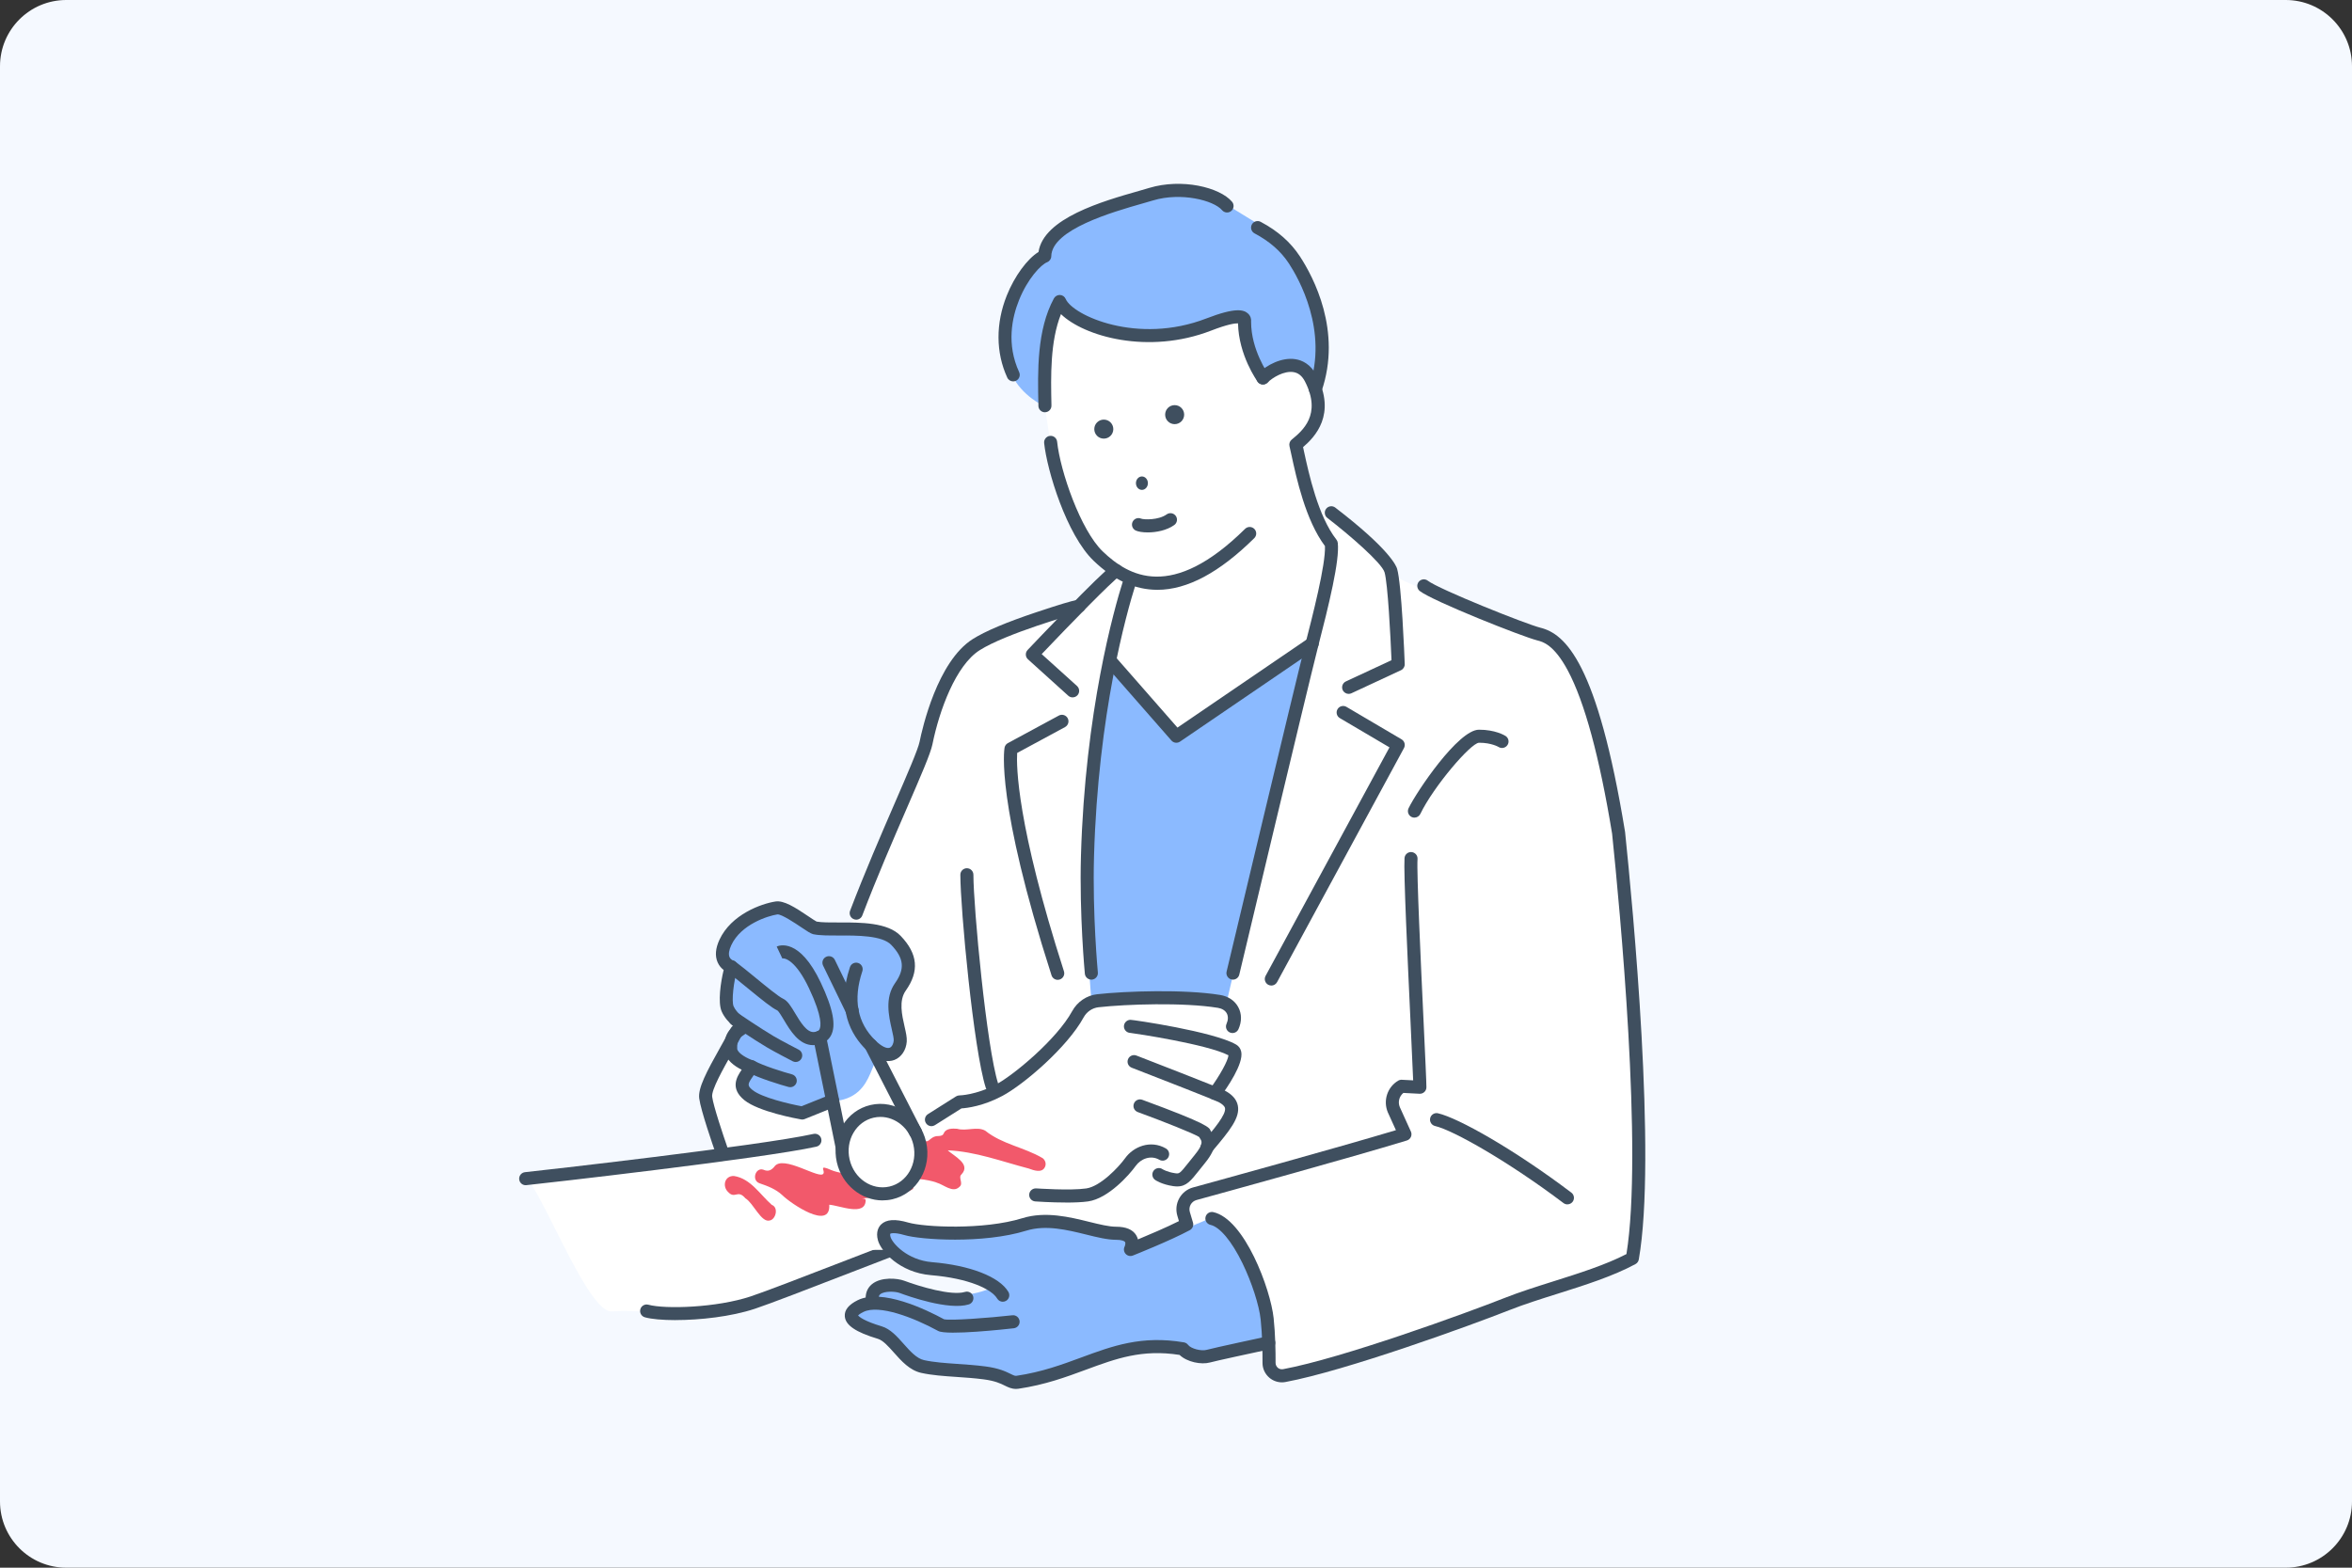 <svg fill="none" height="284" viewBox="0 0 426 284" width="426" xmlns="http://www.w3.org/2000/svg"><rect x="0" y="0" width="426" height="284" fill="#333333" stroke="none"/><path d="m414 0h-402c-6.627 0-12 5.373-12 12v260c0 6.627 5.373 12 12 12h402c6.627 0 12-5.373 12-12v-260c0-6.627-5.373-12-12-12z" fill="#f5f9ff"/><path d="m223.515 200.498c-.151-.786-.743-1.425-1.855-2.012-.133-.07-.521-.236-1.079-.468.601-.828 3.918-5.485 3.554-7.26-.057-.265-.189-.464-.398-.587-.312-.184-.705-.364-1.145-.544l1.117-3.616c.478-1.079.478-2.163 0-3.052-.478-.885-1.377-1.477-2.537-1.666-6.37-1.037-16.881-.686-21.973-.119-1.553.171-2.939 1.113-3.706 2.514-2.934 5.366-10.852 11.916-14.184 13.696-3.933 2.096-7.127 2.125-7.16 2.125-.014 0-.029 0-.038.004l-15.807 5.523c-9.688 2.902-62.215 8.316-62.741 8.368-.047 0-.085.033-.099.076-.014.042-.005.089.024.123 1.141 1.202 2.934 4.775 5.011 8.911 3.55 7.071 7.568 15.069 10.237 15.069.043 0 .085 0 .128-.005 2.215-.222 6.555.043 6.592.043 1.132.307 3.01.473 5.235.473 1.017 0 2.101-.033 3.223-.104 4.084-.256 7.941-.928 10.852-1.903 2.726-.908 10.577-3.985 19.668-7.543 12.277-4.809 26.186-10.256 31.534-11.955.417.028 6.356.426 9.323 0 3.233-.469 6.778-4.463 7.857-5.935.771.369 6.138 2.92 7.851 3.176.208.028.393.047.568.047 1.155 0 1.704-.696 3.109-2.47.322-.407.691-.876 1.127-1.406.705-.861 1.107-1.552 1.315-2.12 2.939-3.469 4.728-5.689 4.397-7.374z" fill="#fff"/><path d="m122.369 239.15c-2.371 0-4.364-.18-5.556-.507-.63-.17-1.004-.823-.833-1.453.17-.629.823-1.003 1.453-.828 3.033.828 12.371.549 18.556-1.514 2.679-.895 9.513-3.536 17.426-6.593 10.838-4.188 23.124-8.94 28.514-10.653.625-.199 1.287.147 1.486.771.199.625-.147 1.288-.771 1.486-5.32 1.69-17.573 6.427-28.377 10.601-7.942 3.072-14.794 5.722-17.53 6.631-4.33 1.443-10 2.054-14.373 2.054z" fill="#3f4f5f"/><path d="m293.35 150.843c-4.974-30.336-10.668-35.121-14.52-36.086-3.176-.795-24.297-8.931-26.55-10.597-.057-.331-.118-.615-.18-.833-.809-2.82-10.412-10.213-10.824-10.525-.018-.014-.047-.024-.071-.024h-3.076c-1.509-3.644-2.376-7.497-2.977-10.185l-.17-.748c1.387-1.136 4.572-3.843 2.963-9.257.217-.369.459-.8.468-.824 4.208-12.262-3.71-24.591-3.791-24.709-1.585-2.428-3.786-4.364-6.711-5.911l-5.508-3.909c-1.993-2.338-8.476-3.791-13.867-2.163-.554.166-1.202.35-1.917.558-6.034 1.723-17.236 4.917-17.439 10.701-1.61.691-4.142 3.554-5.76 7.591-1.922 4.804-1.903 9.792.057 14.056 1.296 2.276 5.333 5.301 5.745 5.603l1.032 6.583c.568 5.471 4.302 16.508 8.646 20.677.843.809 1.879 1.718 3.119 2.541-1.046.786-3.748 3.446-6.583 6.328-1.529.269-13.971 4.046-18.613 6.985-6.03 3.819-8.671 15.575-9.139 17.894-.303 1.51-2.172 5.817-4.534 11.264-2.433 5.613-5.461 12.594-8.107 19.536-4.188 10.157-21.429 21.217-21.6 21.326-.019.009-.033.028-.042.042-.583 1.098-1.231 2.258-1.865 3.379-2.04 3.63-3.971 7.061-3.763 8.718.265 2.125 9.139 27.601 9.139 27.601l72.377-.09 5.617-4.511c.019.062.081.1.142.081l4.534-1.065c4.733 1.093 9.38 13.228 9.887 18.065.302 2.868.354 5.911.34 7.96 0 .738.317 1.429.885 1.902.445.374.999.568 1.567.568.147 0 .298-.014.449-.042 10.829-2.012 33.427-10.232 40.431-13.001 2.646-1.046 5.571-1.969 8.671-2.948 4.917-1.553 10-3.157 13.98-5.31.033-.019.052-.048.061-.085 3.219-18.335-1.093-63.669-2.494-77.133z" fill="#fff"/><path d="m189.009 73.502c-.123-5.821-.322-13.365 2.665-18.883 1.595 3.744 13.989 9.205 27.009 4.169 7.075-2.735 6.479-.592 6.479-.592-.038 5.618 3.961 11.235 3.961 11.235 2.158-1.6 5.66-6.318 8.883.431 3.796-11.07-2.29-20.436-3.805-22.75-1.514-2.314-3.403-4.988-6.431-6.593l-5.367-3.294c-1.96-2.314-8.846-3.654-14.156-2.049-5.314 1.604-19.157 4.808-19.276 11.226-3.142 1.249-10.274 11.6-5.712 21.505 1.874 3.871 5.75 5.594 5.75 5.594z" fill="#8bbaff"/><path d="m222.365 180.749s13.445-57.913 15.05-64.151l-24.601 16.772-11.727-13.384c-1.78 7.057-3.398 10.393-4.364 35.088-.421 10.706.98 26.498.98 26.498l24.667-.823z" fill="#8bbaff"/><path d="m229.53 240.347c-.038-.36-.09-.819-.156-1.448-.284-2.707-1.69-7.08-3.417-10.63-1.254-2.579-3.791-7.004-6.682-7.648-.029-.004-.057 0-.081.01-3.142 1.689-12.821 4.964-14.487 5.523.138-.393.332-1.188-.08-1.851-.416-.672-1.335-1.013-2.721-1.013-1.387 0-3.209-.44-5.097-.908-3.597-.885-7.672-1.893-11.548-.691-7.596 2.352-18.519 1.618-21.311.8-1.936-.568-3.237-.535-3.871.085-.412.402-.512 1.041-.289 1.841.459 1.661 3.568 5.097 8.656 5.518 4.974.417 9.115 1.638 11.372 3.27-6.867 3.181-15.078.398-16.668-.198-.913-.341-2.996-.743-4.335.198-.795.559-1.202 1.491-1.212 2.774-.743.056-1.434.217-2.03.506-1.216.596-1.808 1.231-1.751 1.893.085 1.065 1.851 2.12 5.244 3.138 1.211.364 2.262 1.547 3.374 2.797 1.292 1.458 2.632 2.962 4.383 3.351 1.874.416 3.989.558 6.233.714 1.618.109 3.293.223 5.002.45 2.253.293 3.36.842 4.169 1.24.549.27.966.478 1.501.478.104 0 .213-.01.331-.024 4.704-.696 8.424-2.073 12.026-3.398 5.423-2.002 10.553-3.895 17.837-2.664.913 1.15 3.365 1.708 4.685 1.339 1.259-.35 10.862-2.409 10.956-2.428.01 0 .019-.014.029-.019.014-.009.028-.014.038-.024.009-.014.014-.023.018-.042 0-.01.015-.019.015-.033v-.043c.006-1.066-.038-2.021-.133-2.863z" fill="#8bbaff"/><path d="m162.128 170.28c-2.035-2.13-6.697-2.12-10.436-2.106-1.779 0-3.313.01-4.316-.199-.293-.085-.994-.558-1.808-1.102-1.685-1.136-3.994-2.693-5.191-2.509-1.917.294-7.336 2.007-9.343 6.318-.596 1.283-.705 2.372-.322 3.233.37.828 1.08 1.188 1.354 1.301-.667 2.201-1.235 6.172-.629 7.582.7 1.633 2.461 2.83 2.981 3.157-.184.146-.383.279-.587.416-.956.634-1.945 1.287-1.836 3.791.246 1.846 3.024 2.925 3.687 3.157-.18.317-.398.629-.606.932-.89 1.287-1.813 2.617.17 4.231 2.4 1.955 9.508 3.218 9.811 3.275h.019c.014 0 .028 0 .043-.009l5.504-2.215c9.039-.54 6.114-10.19 10.748-8.5 1.06.388 1.505-1.552 1.566-2.419.043-.582-.147-1.419-.369-2.39-.497-2.181-1.179-5.172.379-7.368 2.172-3.067 1.921-5.708-.814-8.571z" fill="#8bbaff"/><path d="m188.81 209.788c-3.312-1.95-7.316-2.499-10.35-4.95-1.495-.843-3.44.142-5.102-.35-.814-.062-2.011-.095-2.399.776-.189.468-.525.501-.913.534-1.406-.047-1.647 1.042-2.329.956-1.353-.345-4.699-.028-6.096-.056-2.077-.27 3.19 1.95 3.294 2.229.507 1.306-7.326.317-9.19 1.259-.914.818 2.901 1.183 4.221 1.647.431.099-.402.927-3.09 1.206-2.688.28-3.734-.392-3.734-.392-1.127-.223-2.035-.445-2.537-.668-2.404-1.055-1.16.014-1.429.582-.483 1.34-7.407-3.568-8.936-1.164-.487.554-1.055.914-1.93.516-1.439-.516-2.225 1.903-.739 2.442 1.491.506 2.963 1.06 4.146 2.163 1.505 1.491 8.779 6.488 8.5 1.732 1.798.104 6.536 2.196 6.597-.805 0-.231-.246-.312-.44-.312-2.257.085 14.425-1.14 7.274-2.735-.312-.067-.317-.511-.005-.582 2.111-.734 5.788.26 6.077.449 1.254.35 2.868 1.907 4.051.767.852-.653-.288-1.685.407-2.295 1.751-1.86-1.368-3.29-2.503-4.345 4.993.203 9.834 2.035 14.657 3.294.941.341 2.413.89 2.958-.284.265-.559.075-1.235-.464-1.623z" fill="#f2596b"/><path d="m132.956 213.044c3.01.469 4.728 3.38 6.824 5.221 1.283.487.739 2.617-.34 2.83-1.562.478-2.958-3.129-4.43-4.014-1.42-1.675-1.865.199-3.114-1.121-1.094-1.008-.705-2.987 1.06-2.92z" fill="#f2596b"/><g fill="#3f4f5f"><path d="m209.62 106.849c-4.061 0-7.889-1.752-11.534-5.254-4.926-4.732-8.457-16.403-8.968-21.334-.066-.648.407-1.23 1.055-1.297.649-.071 1.231.407 1.297 1.055.554 5.343 4.26 16.039 8.254 19.872 4.714 4.524 12.513 9.021 25.788-4.084.464-.459 1.216-.454 1.675.009.46.464.455 1.216-.009 1.675-6.328 6.247-12.144 9.361-17.553 9.361z"/><path d="m223.316 177.469c-.09 0-.184-.009-.274-.033-.634-.151-1.027-.79-.876-1.425.123-.525 12.494-52.461 14.08-58.637l.075-.303c1.434-5.575 3.806-14.789 3.659-18.145-3.512-4.704-5.14-12.191-6.115-16.701-.113-.521-.217-.994-.312-1.41-.1-.435.057-.894.402-1.178 1.922-1.576 5.5-4.505 2.404-10.53-.516-1.003-1.202-1.562-2.096-1.699-1.666-.256-3.739.951-4.681 1.898-.464.464-1.211.464-1.675 0s-.464-1.212 0-1.675c1.505-1.505 4.254-2.948 6.72-2.56 1.15.18 2.745.838 3.834 2.958 3.625 7.052-.289 11.127-2.447 12.972.052.227.104.473.156.724.895 4.117 2.556 11.78 5.887 16.034.138.175.223.383.247.606.345 3.218-1.553 10.966-3.697 19.3l-.075.303c-1.581 6.152-13.947 58.074-14.071 58.594-.127.545-.615.909-1.15.909z"/><path d="m238.238 71.671c-.127 0-.255-.019-.383-.066-.62-.213-.947-.885-.734-1.505 3.498-10.199-1.912-19.678-3.653-22.343-1.463-2.239-3.507-4.032-6.243-5.48-.577-.308-.799-1.022-.492-1.6.308-.577 1.022-.8 1.6-.492 3.1 1.642 5.428 3.696 7.118 6.275 2.423 3.706 7.652 13.498 3.914 24.406-.171.492-.63.8-1.122.8z"/><path d="m183.51 69.092c-.45 0-.876-.256-1.074-.691-2.083-4.524-2.111-9.811-.076-14.889 1.401-3.497 3.72-6.635 5.74-7.866.904-6.129 11.638-9.195 18.15-11.051.71-.203 1.354-.388 1.903-.554 5.868-1.77 12.759-.137 14.997 2.508.422.497.36 1.245-.137 1.666s-1.244.36-1.666-.137c-1.505-1.779-7.416-3.303-12.503-1.77-.559.17-1.217.355-1.941.563-5.324 1.519-16.408 4.685-16.493 9.55-.009.478-.303.904-.748 1.079-1.121.445-3.521 2.944-5.102 6.891-1.268 3.161-2.29 7.989.029 13.02.274.592.014 1.297-.582 1.571-.161.076-.327.109-.492.109z"/><path d="m189.26 74.686c-.644 0-1.169-.511-1.183-1.159v-.199c-.133-6.034-.298-13.545 2.811-19.271.218-.398.648-.639 1.098-.62.454.019.857.298 1.032.719 1.259 2.958 12.986 8.367 25.495 3.53 5.258-2.03 6.753-1.59 7.524-.89.502.454.616 1.051.564 1.5 0 5.13 3.081 9.432 3.109 9.475.383.53.265 1.268-.265 1.652-.53.383-1.268.265-1.652-.265-.142-.199-3.45-4.822-3.559-10.582-.544-.014-1.879.156-4.87 1.316-11.424 4.42-23.062 1.032-27.198-2.986-1.974 4.969-1.836 11.231-1.727 16.37v.199c.018.653-.502 1.193-1.155 1.207-.01 0-.019 0-.024 0z"/><path d="m199.923 79.461c.951 0 1.722-.771 1.722-1.723s-.771-1.723-1.722-1.723c-.952 0-1.723.771-1.723 1.723s.771 1.723 1.723 1.723z"/><path d="m212.758 76.839c.951 0 1.722-.771 1.722-1.723s-.771-1.723-1.722-1.723c-.952 0-1.723.771-1.723 1.723s.771 1.723 1.723 1.723z"/><path d="m207.883 96.451c-.918 0-1.699-.128-2.153-.331-.597-.265-.866-.966-.601-1.562s.96-.866 1.557-.601c.487.194 3.128.298 4.623-.771.53-.379 1.273-.256 1.652.275.379.53.256 1.268-.274 1.652-1.373.98-3.28 1.339-4.809 1.339z"/><path d="m213.065 134.558c-.331 0-.658-.137-.889-.402l-11.728-13.384c-.431-.492-.383-1.24.109-1.671.492-.43 1.24-.383 1.671.109l11.036 12.599 23.739-16.186c.54-.369 1.278-.227 1.642.312.369.54.227 1.278-.312 1.642l-24.605 16.773c-.204.137-.436.203-.667.203z"/><path d="m155.076 166.603c-.142 0-.284-.024-.421-.08-.611-.232-.918-.918-.686-1.529 2.655-6.966 5.688-13.961 8.126-19.584 2.248-5.177 4.183-9.65 4.467-11.05.483-2.39 3.219-14.534 9.612-18.581 2.263-1.434 6.143-3.071 11.534-4.87 4.283-1.429 6.256-2.011 7.241-2.196.038-.014.071-.028.109-.042l.009.023c.682-.118.828-.018 1.013.095.388.246.596.691.544 1.145-.057.455-.379.843-.814.985-.057.019-.118.033-.175.042-1.391.351-13.46 3.829-18.188 6.825-4.33 2.74-7.316 10.899-8.561 17.052-.331 1.647-2.13 5.788-4.619 11.524-2.428 5.598-5.452 12.57-8.088 19.484-.18.473-.63.762-1.108.762z"/><path d="m197.67 177.469c-.601 0-1.117-.459-1.178-1.069-.01-.104-1.008-10.696-.706-21.359.748-26.204 6.006-44.704 7.601-49.749.199-.625.861-.97 1.486-.772.625.199.97.862.771 1.486-1.571 4.974-6.753 23.209-7.491 49.106-.298 10.507.686 20.961.695 21.065.062.649-.416 1.226-1.064 1.292-.038 0-.076.005-.114.005z"/><path d="m194.277 126.338c-.284 0-.568-.1-.791-.303l-7.298-6.593c-.236-.213-.378-.516-.388-.833-.014-.317.105-.629.322-.861 1.34-1.415 13.152-13.857 15.372-15.367.539-.369 1.278-.227 1.642.312.364.54.227 1.278-.312 1.643-1.444.979-8.954 8.693-14.151 14.16l6.399 5.778c.482.44.52 1.188.085 1.671-.232.26-.554.388-.88.388z"/><path d="m191.579 177.507c-.502 0-.965-.322-1.126-.824-10.105-31.453-8.571-40.852-8.505-41.235.066-.355.284-.658.601-.828l9.229-4.989c.572-.312 1.292-.094 1.604.478.313.573.095 1.292-.478 1.605l-8.675 4.69c-.137 2.347-.085 12.91 8.476 39.555.199.62-.142 1.288-.766 1.486-.119.038-.242.057-.365.057z"/><path d="m230.264 178.539c-.19 0-.384-.047-.563-.142-.573-.312-.786-1.032-.478-1.604l22.442-41.402-8.992-5.3c-.563-.331-.748-1.056-.417-1.619.332-.563 1.06-.748 1.619-.416l9.976 5.878c.549.322.743 1.022.44 1.585l-22.986 42.405c-.213.392-.62.62-1.041.62z"/><path d="m244.272 125.703c-.445 0-.87-.255-1.074-.686-.274-.591-.019-1.297.573-1.571l8.263-3.848c-.18-4.377-.667-13.857-1.259-15.916-.483-1.68-6.351-6.772-10.364-9.853-.521-.398-.616-1.141-.218-1.657.397-.52 1.14-.615 1.656-.218 9.787 7.506 11.046 10.544 11.198 11.079.823 2.868 1.325 15.798 1.382 17.265.019.478-.251.918-.682 1.117l-8.978 4.178c-.161.076-.331.109-.497.109z"/><path d="m181.626 235.822c-.402 0-.799-.208-1.017-.582-1.003-1.694-5.102-3.658-11.997-4.235-5.675-.474-9.049-4.335-9.593-6.295-.441-1.59.165-2.489.563-2.887.942-.927 2.551-1.041 4.917-.35 2.844.833 13.616 1.396 20.696-.795 4.16-1.287 8.575-.199 12.12.677 1.827.449 3.55.875 4.842.875 1.779 0 3 .511 3.625 1.52.156.255.26.515.326.776 1.964-.814 5.135-2.163 7.426-3.313l-.289-.97c-.317-1.07-.194-2.192.346-3.167.539-.97 1.429-1.67 2.503-1.964 4.392-1.206 26.058-7.165 36.74-10.374l-1.463-3.222c-.899-2.13-.09-4.586 1.874-5.746.199-.118.431-.175.663-.161l2.049.104c-.075-2.021-.265-6.029-.473-10.501-.535-11.501-1.273-27.246-1.093-29.759.047-.653.61-1.146 1.263-1.094.654.048 1.141.611 1.094 1.264-.171 2.371.591 18.685 1.098 29.48.284 6.091.511 10.904.511 11.86 0 .326-.133.634-.369.856-.237.223-.554.341-.876.322l-2.929-.151c-.753.61-1.032 1.661-.644 2.574l2.007 4.425c.142.313.142.668 0 .975-.142.313-.407.544-.734.644-10.142 3.1-33.512 9.527-38.098 10.786-.454.123-.828.421-1.06.828-.227.412-.279.89-.147 1.344l.568 1.907c.161.54-.08 1.112-.572 1.377-3.493 1.884-10.038 4.492-10.313 4.6-.454.18-.975.062-1.306-.298-.331-.359-.407-.889-.189-1.325.085-.18.203-.639.075-.833-.118-.184-.61-.397-1.613-.397-1.581 0-3.441-.459-5.41-.947-3.431-.847-7.316-1.803-10.852-.71-7.837 2.423-19.162 1.657-22.063.805-2.073-.606-2.584-.242-2.589-.237-.014.029-.047.213.052.568.322 1.15 3.024 4.198 7.511 4.572 6.905.577 12.21 2.641 13.838 5.386.331.563.147 1.287-.417 1.618-.189.114-.397.166-.601.166z"/><path d="m283.894 218.184c-.251 0-.497-.08-.715-.241-9.782-7.393-19.919-13.185-23.256-13.957-.634-.147-1.031-.781-.885-1.42.147-.634.781-1.036 1.42-.885 3.635.838 13.663 6.446 24.151 14.373.52.393.624 1.136.232 1.657-.232.307-.587.468-.947.468z"/><path d="m256.184 148.122c-.17 0-.345-.038-.511-.118-.587-.284-.833-.989-.549-1.581 1.467-3.038 8.992-14.207 12.736-14.231 2.92-.014 4.643 1.013 4.827 1.131.549.35.715 1.084.36 1.633s-1.084.715-1.633.36c0 0-1.273-.762-3.478-.762h-.062c-1.51.08-8.221 7.927-10.62 12.896-.204.421-.625.667-1.065.667z"/><path d="m179.667 197.872c-.502 0-.965-.322-1.126-.824-2.21-6.9-4.6-32.518-4.6-38.576 0-.653.53-1.183 1.183-1.183s1.183.53 1.183 1.183c0 5.803 2.385 31.288 4.486 37.857.199.62-.141 1.287-.766 1.486-.119.038-.242.057-.36.057z"/><path d="m232.18 250.423c-.814 0-1.609-.284-2.248-.819-.809-.677-1.273-1.671-1.263-2.726.009-2.021-.038-5.017-.336-7.842-.27-2.575-1.624-6.768-3.294-10.194-1.931-3.971-4.099-6.569-5.793-6.948-.639-.142-1.041-.776-.899-1.41.142-.639.771-1.037 1.41-.899 5.675 1.263 10.374 13.961 10.928 19.205.307 2.929.36 6.024.35 8.102 0 .346.152.672.417.899.156.128.482.332.941.246 10.734-1.992 33.219-10.175 40.19-12.929 2.688-1.06 5.637-1.993 8.755-2.977 4.648-1.467 9.451-2.982 13.247-4.946 3.001-18.509-1.216-62.844-2.598-76.167-2.286-13.928-4.984-23.871-8.022-29.555-2.508-4.69-4.543-5.201-5.523-5.448-2.698-.672-18.916-7.108-21.283-8.944-.516-.402-.61-1.145-.208-1.661s1.145-.611 1.661-.209c1.969 1.529 17.681 7.838 20.407 8.519 4.492 1.122 10.294 6.337 15.31 36.948 0 .024.005.047.01.071 1.401 13.493 5.722 58.95 2.485 77.421-.062.355-.284.663-.601.838-4.066 2.201-9.201 3.824-14.165 5.39-3.081.971-5.987 1.889-8.6 2.92-7.032 2.779-29.721 11.027-40.629 13.053-.213.038-.431.062-.644.062z"/><path d="m130.618 209.362c-.488 0-.947-.303-1.117-.79-.265-.752-2.579-7.397-2.858-9.598-.237-1.874 1.315-4.789 3.89-9.375.624-1.117 1.273-2.267 1.85-3.351.308-.577 1.022-.8 1.6-.492.577.308.8 1.022.492 1.6-.587 1.112-1.245 2.276-1.879 3.407-1.675 2.977-3.762 6.687-3.606 7.923.208 1.651 2.049 7.136 2.74 9.11.218.615-.109 1.292-.724 1.51-.128.047-.26.066-.393.066z"/><path d="m158.015 236.802c-.568 0-1.069-.411-1.164-.989-.218-1.296.166-2.423 1.074-3.171 1.661-1.367 4.633-1.083 5.855-.624 2.735 1.027 8.556 2.773 10.998 2.025.625-.189 1.287.161 1.477.786.189.625-.161 1.287-.786 1.477-3.668 1.121-11.074-1.529-12.522-2.073-.781-.294-2.755-.393-3.517.236-.113.095-.355.294-.246.956.109.644-.326 1.254-.97 1.363-.066.01-.133.014-.194.014z"/><path d="m183.988 251.611c-.786 0-1.391-.299-1.978-.587-.781-.388-1.756-.866-3.834-1.141-1.68-.218-3.336-.331-4.941-.44-2.281-.156-4.439-.303-6.389-.734-2.087-.463-3.606-2.172-4.945-3.682-1.008-1.135-1.964-2.205-2.887-2.484-4.018-1.207-5.869-2.461-6.001-4.07-.095-1.141.696-2.125 2.342-2.935 4.392-2.153 12.353 1.681 15.632 3.46 1.15.27 8.136-.241 12.372-.724.648-.076 1.235.393 1.31 1.041.076.648-.392 1.235-1.041 1.311-1.235.142-12.115 1.354-13.705.488-4.496-2.457-10.725-4.823-13.522-3.451-.62.303-.88.53-.979.644.199.241 1.046.999 4.273 1.969 1.567.468 2.793 1.846 3.976 3.18 1.154 1.302 2.352 2.65 3.691 2.944 1.78.393 3.848.535 6.039.686 1.638.114 3.332.227 5.083.454 2.466.322 3.734.947 4.576 1.363.63.313.791.37 1.065.332 4.572-.677 8.23-2.026 11.766-3.332 5.603-2.068 10.899-4.023 18.552-2.721.298.052.563.213.743.454.544.719 2.446 1.159 3.327.909 1.296-.36 10.639-2.362 11.036-2.447.639-.137 1.268.27 1.406.909.137.638-.27 1.268-.909 1.405-3.336.715-9.915 2.139-10.894 2.414-1.576.435-4.16-.076-5.505-1.373-6.815-1.065-11.514.672-16.938 2.674-3.649 1.349-7.425 2.74-12.238 3.455-.171.024-.332.038-.483.038z"/><path d="m145.322 202.817c-.066 0-.137-.005-.203-.019-.786-.137-7.729-1.405-10.299-3.497-2.64-2.149-1.372-4.212-.482-5.509-1.259-.625-2.92-1.77-3.152-3.498 0-.033-.01-.071-.01-.104-.109-2.475.781-3.568 1.666-4.259-.766-.653-1.651-1.581-2.139-2.717-.7-1.632-.175-5.286.369-7.496-.393-.298-.809-.738-1.088-1.373-.511-1.154-.403-2.536.331-4.112 2.12-4.567 7.563-6.522 10.142-6.919 1.496-.232 3.493 1.017 5.949 2.678.558.379 1.249.843 1.5.961.914.17 2.428.166 4.023.161 3.947-.014 8.855-.024 11.207 2.433 3.114 3.251 3.403 6.403.913 9.919-1.282 1.808-.686 4.42-.208 6.517.241 1.051.445 1.959.393 2.702-.109 1.553-.994 2.864-2.248 3.337-1.051.397-2.788.407-5.088-1.836-2.735-2.67-5.471-7.435-2.953-14.984.208-.62.876-.951 1.496-.748.62.209.956.876.747 1.496-1.708 5.125-.913 9.347 2.362 12.541 1.065 1.037 2.035 1.529 2.593 1.316.431-.161.691-.776.729-1.297.029-.388-.161-1.211-.341-2.006-.553-2.424-1.306-5.736.587-8.41 1.813-2.561 1.619-4.501-.691-6.915-1.651-1.727-6.18-1.713-9.493-1.703-1.851 0-3.45.009-4.596-.228-.028-.004-.057-.014-.085-.019-.473-.137-1.041-.511-2.177-1.277-.965-.653-3.53-2.367-4.269-2.3-1.727.265-6.592 1.789-8.358 5.579-.416.9-.53 1.638-.321 2.135.198.478.672.648.691.653.298.095.539.298.686.577.146.279.165.601.071.899-.715 2.282-1.093 5.897-.71 6.787.525 1.226 2.044 2.314 2.584 2.631.326.194.544.53.582.909s-.109.753-.398 1.003c-.284.251-.586.45-.851.625-.824.544-1.321.876-1.259 2.575.161.837 1.826 1.741 2.92 2.092.336.108.606.359.738.686.133.326.114.695-.057 1.003-.227.426-.492.809-.752 1.179-.947 1.367-1.093 1.656-.076 2.479 1.685 1.373 6.697 2.532 8.883 2.939l5.173-2.082c.606-.246 1.297.047 1.538.658.241.61-.047 1.297-.658 1.538l-5.49 2.21c-.142.057-.293.085-.44.085z"/><path d="m147.281 189.339c-2.569 0-4.136-2.617-5.295-4.563-.37-.62-.928-1.557-1.188-1.727-.952-.431-2.703-1.841-5.471-4.108-1.283-1.051-2.608-2.139-3.569-2.849-.525-.388-.634-1.131-.246-1.656.388-.526 1.131-.635 1.657-.246 1.003.743 2.295 1.803 3.658 2.92 1.874 1.538 4.207 3.45 4.979 3.8.861.393 1.457 1.391 2.21 2.65.946 1.581 2.13 3.55 3.445 3.398.743-.085.899-.364.961-.478.265-.478.61-2.158-1.898-7.458-2.328-4.932-4.325-5.552-4.903-5.377.043-.014.066-.028.066-.028l-1.008-2.139c.412-.194 4.113-1.647 7.98 6.531 2.248 4.756 2.83 7.813 1.826 9.621-.369.663-1.15 1.496-2.759 1.68-.151.019-.303.029-.449.029z"/><path d="m144.12 192.391c-.18 0-.364-.043-.539-.133-.128-.066-3.167-1.628-4.667-2.517-2.541-1.505-6.247-4.033-6.403-4.137-.54-.369-.677-1.103-.312-1.642.369-.54 1.102-.677 1.642-.312.038.023 3.8 2.588 6.275 4.055 1.439.852 4.51 2.433 4.544 2.447.582.298.809 1.013.511 1.595-.209.407-.625.644-1.056.644z"/><path d="m143.131 196.953c-.099 0-.203-.014-.303-.038-1.32-.35-5.509-1.628-7.307-2.64-.568-.322-.771-1.042-.45-1.614.322-.568 1.042-.772 1.614-.45 1.491.843 5.381 2.049 6.749 2.414.629.165 1.008.814.842 1.448-.142.53-.62.88-1.145.88z"/><path d="m154.343 184.232c-.44 0-.862-.246-1.065-.667l-4.203-8.647c-.284-.587-.042-1.297.549-1.581.587-.283 1.297-.037 1.581.549l4.202 8.647c.284.587.043 1.297-.548 1.581-.166.08-.341.118-.516.118z"/><path d="m95.213 214.71c-.601 0-1.117-.454-1.174-1.065-.066-.648.407-1.23 1.06-1.296 2.409-.242 42.618-4.79 52.244-6.929.639-.142 1.268.26 1.41.899s-.26 1.269-.899 1.411c-9.721 2.158-50.104 6.729-52.523 6.971-.038 0-.081.005-.118.005z"/><path d="m168.711 204.019c-.393 0-.776-.194-1.003-.553-.351-.554-.185-1.283.369-1.633l5.078-3.209c.189-.118.407-.184.629-.184.024 0 2.991-.043 6.659-1.998 3.152-1.68 10.956-8.154 13.753-13.265.933-1.704 2.622-2.849 4.52-3.062 5.154-.573 15.793-.928 22.262.128 1.491.241 2.66 1.026 3.299 2.21.644 1.188.658 2.603.038 3.989-.265.597-.966.866-1.562.601s-.866-.965-.601-1.561c.312-.701.327-1.378.043-1.903-.284-.521-.852-.876-1.6-.999-6.252-1.017-16.597-.667-21.624-.108-1.131.127-2.143.814-2.707 1.845-2.953 5.405-10.814 12.14-14.713 14.217-3.479 1.855-6.408 2.201-7.407 2.262l-4.813 3.039c-.194.123-.417.184-.629.184z"/><path d="m220.036 199.254c-.246 0-.492-.076-.705-.232-.525-.388-.634-1.131-.246-1.657 1.832-2.47 3.351-5.243 3.417-6.19-3.772-1.978-16.905-3.961-17.828-4.061-.62-.037-1.107-.553-1.107-1.183 0-.629.53-1.183 1.183-1.183.506 0 15.083 2.116 19.162 4.496.469.275.791.734.904 1.292.445 2.168-2.532 6.479-3.828 8.23-.232.312-.592.478-.952.478z"/><path d="m218.654 208.993c-.269 0-.544-.09-.766-.279-.497-.421-.559-1.169-.137-1.666 2.139-2.527 4.354-5.14 4.126-6.299-.071-.36-.468-.734-1.183-1.108-.714-.369-10.019-4.008-15.712-6.214-.611-.236-.914-.922-.677-1.528.237-.611.923-.914 1.529-.677 1.528.592 14.941 5.788 15.963 6.323 1.401.738 2.186 1.637 2.404 2.75.421 2.172-1.396 4.448-4.643 8.282-.231.274-.568.416-.904.416z"/><path d="m213.212 214.933c-.227 0-.468-.019-.729-.057-2.025-.298-3.138-1.036-3.256-1.117-.539-.374-.672-1.107-.303-1.647.374-.535 1.108-.672 1.647-.298 0 0 .786.506 2.258.724.766.114.828.123 2.465-1.945.327-.412.701-.885 1.136-1.42 1.586-1.935 1.235-2.461.956-2.882-.066-.099-.137-.203-.203-.322-1.056-.658-6.356-2.764-11.112-4.51-.616-.227-.928-.904-.701-1.519s.904-.928 1.519-.705c11.912 4.373 12.154 5.021 12.371 5.594.019.033.062.09.1.151.828 1.245 1.268 2.797-1.093 5.689-.431.525-.796.989-1.113 1.391-1.457 1.841-2.271 2.873-3.937 2.873z"/><path d="m193.103 217.848c-2.731 0-5.424-.189-5.594-.199-.653-.047-1.141-.61-1.098-1.263.047-.653.615-1.131 1.264-1.098.061 0 6.143.43 9.067.009 2.603-.374 5.926-3.923 7.047-5.485 1.477-2.063 4.567-3.384 7.378-1.76.568.326.762 1.05.436 1.618-.327.568-1.051.757-1.614.436-1.604-.928-3.398-.133-4.274 1.088-1.154 1.614-4.959 5.921-8.632 6.451-1.093.156-2.541.208-3.975.208z"/><path d="m152.984 211.232c-.549 0-1.045-.388-1.159-.947l-4.52-22.13c-.132-.639.284-1.263.923-1.396.644-.132 1.264.284 1.396.923l4.52 22.13c.132.639-.284 1.264-.923 1.396-.08.019-.161.024-.237.024z"/></g><path d="m161.347 216.122c3.826-.88 6.167-4.901 5.228-8.982-.938-4.08-4.8-6.675-8.626-5.796-3.826.88-6.167 4.902-5.229 8.982.939 4.081 4.801 6.676 8.627 5.796z" fill="#fff"/><path d="m159.856 217.465c-3.824 0-7.34-2.797-8.282-6.886-.521-2.267-.18-4.596.956-6.555 1.155-1.983 2.986-3.351 5.159-3.848 4.453-1.027 8.963 1.974 10.047 6.683s-1.661 9.375-6.115 10.402c-.591.137-1.183.199-1.765.199zm-.397-15.126c-.407 0-.824.047-1.236.142-1.528.35-2.82 1.321-3.644 2.736-.837 1.434-1.083 3.152-.695 4.832.79 3.44 4.022 5.641 7.212 4.907 3.185-.733 5.13-4.126 4.34-7.567-.691-2.996-3.228-5.05-5.973-5.05z" fill="#3f4f5f"/><path d="m165.834 206.31c-.431 0-.843-.237-1.056-.644l-8.097-15.788c-.298-.582-.071-1.297.511-1.595s1.292-.071 1.595.511l8.097 15.788c.298.582.071 1.297-.511 1.595-.17.09-.355.133-.539.133z" fill="#3f4f5f"/><path d="m206.828 88.746c.598 0 1.083-.545 1.083-1.216s-.485-1.216-1.083-1.216c-.599 0-1.084.545-1.084 1.216s.485 1.216 1.084 1.216z" fill="#3f4f5f"/></svg>